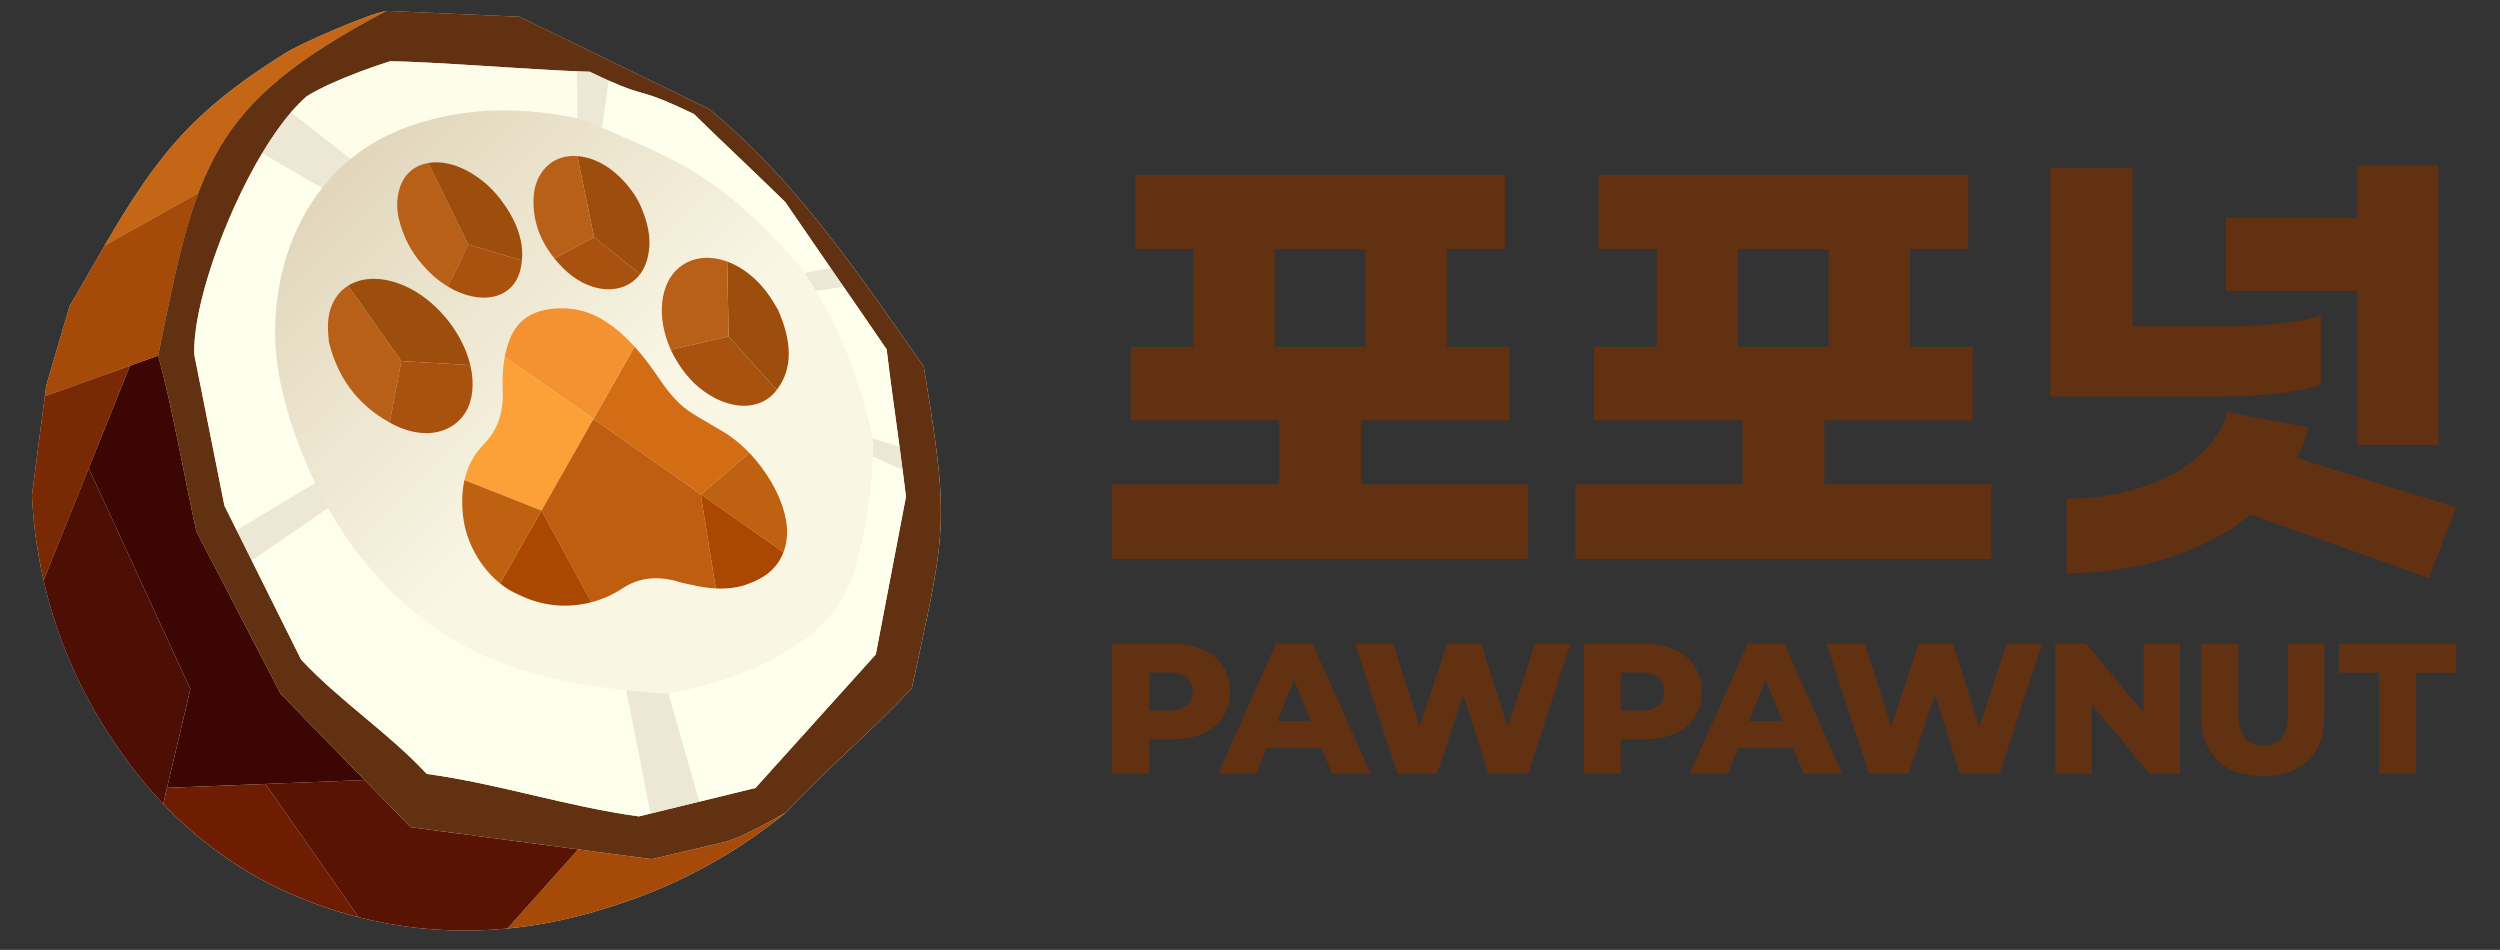 <svg width="1266" height="481" viewBox="0 0 1266 481" fill="none" xmlns="http://www.w3.org/2000/svg">
<rect x="0" y="0" width="1266" height="481" fill="#333333" stroke="none"/>
<g clip-path="url(#clip0_8460_8742)">
<path d="M476.225 249.357C476.179 248.417 476.117 247.463 476.056 246.501C475.872 243.63 475.626 240.66 475.312 237.553C475.128 235.728 474.921 233.835 474.698 231.903C474.337 228.796 473.931 225.559 473.463 222.123C472.189 212.77 470.509 202.096 468.414 189.438C468.207 188.186 467.992 186.911 467.777 185.613C467.194 184.78 466.611 183.948 466.028 183.116C460.174 174.763 454.296 166.334 448.342 157.921C445.779 154.294 443.201 150.683 440.6 147.064C439.833 145.995 439.051 144.934 438.283 143.865C436.971 142.048 435.659 140.223 434.332 138.414C433.196 136.864 432.038 135.337 430.894 133.794C429.667 132.145 428.454 130.488 427.219 128.847C417.598 116.081 407.592 103.621 396.973 91.787C393.689 88.13 390.352 84.526 386.945 80.999C378.114 71.86 368.845 63.179 358.986 55.155C352.525 52.009 346.057 48.864 339.597 45.718C314.077 33.296 288.565 20.881 263.046 8.467C240.588 7.482 218.137 6.497 195.695 5.512C186.495 7.07 152.451 21.889 144.448 26.913C126.832 37.984 110.351 49.635 95.734 64.569C78.363 82.312 65.335 103.094 52.974 124.35C47.043 134.543 41.273 144.85 35.25 154.981C31.291 168.449 27.34 181.91 23.381 195.378C23.15 197.134 22.92 198.89 22.698 200.646C20.526 217.351 18.347 234.056 16.176 250.754C16.713 262.466 18.247 277.216 22.076 293.883C23.419 299.724 25.038 305.794 26.994 312.062C36.332 341.869 49.291 363.025 55.882 372.951C60.44 379.814 67.552 390.351 77.987 402.047C79.468 403.712 81.018 405.399 82.645 407.102C94.207 419.249 109.315 432.221 128.781 443.39C135.387 447.185 154.3 457.538 181.638 464.486C186.334 465.677 191.267 466.776 196.439 467.715C218.628 471.754 238.999 471.907 256.731 470.212C256.808 470.212 256.877 470.197 256.954 470.189C283.801 467.601 304.555 460.79 316.264 456.828C351.758 444.788 378.881 426.998 397.925 411.476C420.229 387.701 439.426 372.309 461.731 348.534C462.721 343.969 463.657 339.67 464.547 335.585C471.874 301.9 475.857 283.462 476.409 263.848C476.539 259.152 476.478 254.396 476.217 249.341L476.225 249.357Z" fill="url(#paint0_linear_8460_8742)"/>
<path d="M195.701 5.512C186.501 7.07 152.457 21.889 144.455 26.913C126.838 37.984 110.357 49.635 95.741 64.569C78.37 82.312 65.341 103.094 52.98 124.35L100.482 97.727C114.823 59.56 138.056 35.938 195.701 5.512Z" fill="#C56516"/>
<path d="M142.082 351.283C127.872 323.896 113.662 296.502 99.444 269.116C92.884 239.546 87.974 209.349 80.109 180.077L65.823 185.193L44.93 237.095L96.406 348.984L84.575 398.955L134.355 396.993L184.673 395.008C170.471 380.433 156.276 365.865 142.082 351.283Z" fill="#3C0604"/>
<path d="M80.149 180.078L80.125 180.07L80.117 180.078H80.149Z" fill="#FFFC6F"/>
<path d="M100.482 97.727L52.98 124.35C47.049 134.543 41.279 144.842 35.256 154.974C31.297 168.442 27.345 181.902 23.386 195.37C23.156 197.126 22.926 198.882 22.703 200.638L65.832 185.185L80.118 180.07H80.111C87.116 145.415 92.387 119.265 100.482 97.727Z" fill="#A54A09"/>
<path d="M397.932 411.484C397.932 411.484 376.164 424.25 366.857 426.426C364.686 426.93 362.522 427.441 360.359 427.953C359.054 428.258 357.758 428.563 356.453 428.869C347.622 430.938 338.783 432.999 329.959 435.076C317.568 433.435 305.176 431.793 292.785 430.144L256.961 470.204C283.808 467.616 304.563 460.806 316.271 456.843C351.765 444.803 378.888 427.006 397.932 411.484Z" fill="#A54A09"/>
<path d="M134.367 396.993L84.586 398.955L82.66 407.102C94.223 419.249 109.331 432.221 128.796 443.39C135.402 447.185 154.316 457.538 181.654 464.486L134.367 396.978V396.993Z" fill="#6E1D02"/>
<path d="M207.952 418.89C200.195 410.927 192.438 402.963 184.681 395L134.363 396.985L181.65 464.493C186.346 465.684 191.28 466.784 196.451 467.723C218.641 471.762 239.012 471.914 256.743 470.219C256.82 470.219 256.889 470.204 256.966 470.197L292.79 430.136C264.508 426.387 236.226 422.639 207.952 418.89Z" fill="#581303"/>
<path d="M22.705 200.646C20.534 217.351 18.355 234.056 16.184 250.754C16.721 262.466 18.255 277.216 22.084 293.883L44.619 237.904L44.949 237.095L65.841 185.193L22.705 200.646Z" fill="#792A04"/>
<path d="M44.939 237.103L44.609 237.912L22.074 293.891C23.417 299.732 25.036 305.802 26.992 312.07C36.33 341.877 49.289 363.033 55.88 372.958C60.438 379.822 67.55 390.358 77.985 402.055C79.466 403.719 81.016 405.407 82.643 407.109L84.569 398.963L96.4 348.992L44.924 237.103H44.939Z" fill="#4D0E04"/>
<path d="M176.264 144.682C170.072 148.575 166.144 155.653 166.052 165.258C166.029 167.983 166.405 170.77 166.581 173.328C170.855 190.438 180.338 204.578 197.341 213.969L203.211 182.849L176.257 144.689L176.264 144.682Z" fill="#B86017"/>
<path d="M238.162 184.895C234.164 167.945 220.161 151.118 204.133 144.43C193.169 139.849 183.217 140.307 176.266 144.682L203.22 182.841L238.169 184.903L238.162 184.895Z" fill="#9D4D0C"/>
<path d="M203.209 182.841L197.34 213.961C197.862 214.251 198.376 214.549 198.913 214.831C211.78 221.527 224.609 220.664 232.466 212.907C238.036 207.395 239.724 200.142 239.241 192.095C239.095 189.712 238.727 187.307 238.159 184.902L203.209 182.841Z" fill="#A9510E"/>
<path d="M216.862 82.541C210.24 83.694 204.954 87.786 202.644 94.551C200.711 100.239 200.78 106.324 202.069 111.195C204.378 120.204 208.077 127.312 213.816 133.932C217.537 138.23 221.78 142.101 226.859 145.14L237.149 123.831L216.87 82.549L216.862 82.541Z" fill="#B86017"/>
<path d="M264.3 131.901C265.313 121.242 261.016 110.897 253.474 100.949C249.085 95.154 243.576 90.321 236.808 86.633C229.742 82.785 222.737 81.51 216.859 82.533L237.138 123.815L264.3 131.901Z" fill="#9D4D0C"/>
<path d="M237.141 123.823L226.852 145.132C228.018 145.835 229.222 146.507 230.481 147.11C245.949 154.531 260.013 150.24 263.404 137.07C263.849 135.337 264.141 133.619 264.302 131.909L237.141 123.823Z" fill="#A9510E"/>
<path d="M368.246 132.443C375.926 135.253 383.592 141.147 389.561 149.736C391.249 152.164 392.638 154.699 394.057 157.004C400.955 172.778 401.73 186.643 393.321 197.485L368.998 170.373L368.254 132.451L368.246 132.443Z" fill="#9D4D0C"/>
<path d="M339.694 177.115C332.328 160.914 334.009 143.56 343.937 135.459C350.643 129.985 359.551 129.267 368.244 132.443L368.989 170.366L339.694 177.115Z" fill="#B86017"/>
<path d="M368.997 170.358L393.32 197.47C393.059 197.806 392.814 198.149 392.537 198.477C385.824 206.433 374.33 207.67 362.629 201.875C354.235 197.722 348.105 191.339 343.363 183.879C341.959 181.673 340.739 179.405 339.695 177.107L368.99 170.35L368.997 170.358Z" fill="#A9510E"/>
<path d="M292.371 79.03C299.238 79.534 306.742 82.908 313.233 89.039C318.658 94.17 322.517 99.843 324.497 104.508C328.226 113.112 329.492 120.106 328.617 126.886C328.049 131.299 326.737 135.391 324.136 138.827L300.811 120.083L292.371 79.03Z" fill="#9D4D0C"/>
<path d="M280.761 130.885C272.605 120.815 269.72 110.409 270.218 100.071C270.502 94.07 272.49 88.901 276.433 84.732C280.515 80.411 286.231 78.571 292.37 79.022L300.81 120.074L280.761 130.885Z" fill="#B86017"/>
<path d="M300.81 120.074L324.136 138.818C323.537 139.612 322.885 140.383 322.141 141.101C312.895 149.973 297.051 147.751 285.066 135.696C283.485 134.107 282.058 132.496 280.754 130.886L300.81 120.074Z" fill="#A9510E"/>
<path d="M300.532 212.136L255.616 180.596C254.596 185.926 254.327 191.575 254.588 197.454C255.056 208.242 252.363 217.488 245.013 224.94C239.995 230.033 236.772 236.11 235.199 243.119L274.215 258.518L300.532 212.136Z" fill="#FCA138"/>
<path d="M235.193 243.119C233.95 248.677 233.743 254.838 234.518 261.565C234.641 262.58 234.794 263.611 234.978 264.626C235.953 269.91 237.879 275.231 240.618 280.224C243.272 285.042 246.71 289.547 250.761 293.326C251.567 294.074 252.395 294.777 253.239 295.464L274.209 258.518L235.193 243.119Z" fill="#BE6110"/>
<path d="M355.015 250.395L379.491 229.376C375.279 224.963 370.545 221.077 365.473 218.191C364.583 217.679 360.969 215.595 359.987 214.976C356.074 212.533 352 210.464 348.286 207.784C341.703 203.035 337.199 196.744 332.949 190.499C329.365 185.238 325.567 180.192 321.317 175.534L300.531 212.152L355.015 250.395Z" fill="#D26D15"/>
<path d="M321.311 175.519C318.979 172.962 316.508 170.511 313.853 168.205C305.359 160.845 296.26 156.432 286.093 156.149C272.528 155.775 262.737 160.204 258.142 171.778C257.021 174.603 256.2 177.55 255.617 180.596L300.533 212.136L321.311 175.519Z" fill="#F49130"/>
<path d="M355.016 250.395L300.532 212.144L274.215 258.519L299.466 304.969C305.213 303.465 310.53 301.06 315.157 297.983C323.512 292.425 333.18 291.318 344.512 294.853C346.277 295.403 348.026 295.67 349.791 296.082C354.119 297.098 358.354 297.77 362.444 297.976L354.863 250.525L355.016 250.395Z" fill="#BF5E11"/>
<path d="M397.423 277.682C398.635 273.551 398.934 268.917 398.136 263.985C396.701 255.144 392.29 245.921 386.52 237.881C384.394 234.911 382.031 232.04 379.484 229.368L355.008 250.387L396.732 279.682C396.985 279.026 397.223 278.361 397.423 277.682Z" fill="#BE6110"/>
<path d="M274.216 258.511L253.246 295.456C254.481 296.456 255.763 297.388 257.09 298.228C259.453 299.739 261.924 300.846 264.402 301.976C276.31 307.389 288.602 307.817 299.474 304.962L274.223 258.511H274.216Z" fill="#AA4700"/>
<path d="M354.871 250.517L362.452 297.968C367.8 298.235 372.902 297.716 377.644 296.12C382.194 294.593 386.437 292.509 389.905 289.516C392.92 286.913 395.253 283.561 396.741 279.682L355.017 250.387L354.871 250.517Z" fill="#AA4700"/>
<path d="M476.221 249.357C476.175 248.417 476.114 247.463 476.053 246.501C475.868 243.63 475.623 240.66 475.308 237.553C475.124 235.728 474.917 233.835 474.694 231.903C474.334 228.796 473.927 225.559 473.459 222.123C472.185 212.77 470.505 202.096 468.41 189.438C468.203 188.178 467.988 186.903 467.774 185.613C467.191 184.78 466.607 183.948 466.024 183.116C460.17 174.763 454.293 166.334 448.339 157.921C445.776 154.294 443.198 150.683 440.597 147.064C439.83 145.995 439.047 144.934 438.28 143.865C436.968 142.048 435.656 140.223 434.328 138.414C433.193 136.864 432.034 135.337 430.891 133.794C429.663 132.145 428.451 130.488 427.216 128.847C417.594 116.081 407.589 103.621 396.97 91.787C393.686 88.13 390.348 84.526 386.941 80.999C378.11 71.86 368.841 63.179 358.982 55.155C352.522 52.009 346.053 48.864 339.593 45.718C314.074 33.296 288.562 20.881 263.042 8.467C240.584 7.482 218.134 6.497 195.691 5.512C105.513 53.101 99.513 84.015 80.101 180.07C87.966 209.342 92.869 239.546 99.429 269.108C113.639 296.495 127.849 323.889 142.066 351.275C164.018 373.821 185.985 396.352 207.937 418.882C248.602 424.273 289.268 429.671 329.948 435.061C338.772 432.992 347.611 430.923 356.442 428.854C357.747 428.548 359.043 428.243 360.348 427.937C362.512 427.426 364.683 426.922 366.847 426.41C376.154 424.234 397.921 411.469 397.921 411.469C420.226 387.694 439.423 372.302 461.728 348.534C462.717 343.969 463.653 339.67 464.543 335.585C471.871 301.9 475.853 283.462 476.405 263.848C476.536 259.152 476.475 254.396 476.214 249.341L476.221 249.357ZM458.283 254.09C453.357 279.858 448.423 305.634 443.497 331.401C423.18 353.947 402.87 376.493 382.553 399.024C378.732 399.955 374.918 400.887 371.097 401.818C365.427 403.2 359.757 404.582 354.095 405.964C352.99 406.231 351.885 406.506 350.78 406.773C341.688 408.987 332.603 411.209 323.511 413.423C286.49 408.308 253.144 397.008 216.108 391.893C196.121 370.53 172.458 355.352 152.471 334.005C139.534 308.031 126.59 282.065 113.654 256.098C108.598 230.704 103.511 205.318 98.455 179.932C96.698 148.904 126.721 73.532 155.317 48.757C170.371 39.396 197.571 31.021 197.571 31.021C219.776 31.219 276.316 35.869 298.605 36.335C298.813 36.434 298.997 36.518 299.196 36.617C302.641 38.266 305.565 39.625 308.089 40.755C310.544 41.855 312.623 42.733 314.427 43.458C327.9 48.871 325.913 45.474 351.378 57.72C366.003 72.142 383.067 87.954 397.691 102.384C403.814 111.378 410.712 121.395 417.786 131.618C418.722 132.97 419.666 134.336 420.602 135.695C421.799 137.421 422.988 139.146 424.185 140.88C425.221 142.376 426.249 143.865 427.285 145.361C427.96 146.339 428.635 147.316 429.31 148.293C431.72 151.775 434.106 155.233 436.446 158.631C440.842 165.006 445.078 171.183 448.991 176.932C450.878 192.56 452.643 205.12 454.446 218.282C454.799 220.855 455.152 223.459 455.513 226.116C455.712 227.612 455.919 229.116 456.119 230.651C456.433 233.01 456.748 235.438 457.07 237.912C457.254 239.324 457.439 240.76 457.623 242.218C457.999 245.211 458.382 248.303 458.774 251.533C458.612 252.38 458.451 253.243 458.283 254.09Z" fill="#623112"/>
<path d="M413.201 147.262L427.28 145.354C426.252 143.857 425.216 142.368 424.181 140.872C422.984 139.139 421.794 137.413 420.597 135.688L407.5 138.1C409.418 141.055 411.329 144.086 413.201 147.262Z" fill="#ECE8D5"/>
<path d="M346.678 84.167C373.433 98.949 396.144 124.235 406.801 136.97C407.039 137.329 407.27 137.734 407.507 138.1L420.605 135.688C419.669 134.329 418.725 132.97 417.789 131.611C410.722 121.38 403.817 111.363 397.694 102.377C383.07 87.954 366.006 72.135 351.381 57.712C325.916 45.466 327.903 48.871 314.422 43.45C312.619 42.725 310.539 41.839 308.084 40.748L304.77 64.759C321.68 71.623 338.161 79.464 346.67 84.16L346.678 84.167Z" fill="#FFFFED"/>
<path d="M317.13 349.573C297.979 347.297 264.864 343.358 234.027 326.469C198.963 307.267 177.371 277.094 166.047 257.236L127.43 283.752C135.778 300.503 144.126 317.254 152.473 334.013C172.461 355.367 196.124 370.538 216.111 391.901C253.147 397.016 286.493 408.316 323.514 413.431C325.516 412.942 327.511 412.454 329.514 411.965L317.13 349.573Z" fill="#FEFEEC"/>
<path d="M430.661 294.716C414.187 336.96 349.046 349.351 338.488 351.222L354.095 405.964C359.765 404.582 365.435 403.2 371.097 401.818C374.918 400.887 378.732 399.955 382.553 399.024C402.862 376.493 423.18 353.947 443.497 331.401C448.423 305.634 453.357 279.858 458.283 254.09C458.444 253.243 458.605 252.388 458.774 251.54C458.382 248.303 457.999 245.211 457.623 242.226C457.439 240.767 457.254 239.332 457.07 237.92L442.124 231.163C440.766 259.618 434.666 284.47 430.668 294.723L430.661 294.716Z" fill="#FFFFED"/>
<path d="M166.045 257.228C164.38 254.174 162.093 249.838 159.592 244.6L119.816 268.475C122.356 273.567 124.888 278.659 127.428 283.752L166.045 257.228Z" fill="#ECE8D5"/>
<path d="M442.355 224.138C442.324 225.795 442.255 228.223 442.117 231.155L457.064 237.912C456.741 235.43 456.427 233.01 456.112 230.651C455.905 229.116 455.706 227.612 455.506 226.116L441.902 222.016C442.048 222.718 442.217 223.444 442.355 224.138Z" fill="#ECE8D5"/>
<path d="M317.129 349.573L329.505 411.965C336.595 410.24 343.684 408.506 350.774 406.781C351.879 406.514 352.984 406.239 354.088 405.972L338.482 351.229C333.41 351.054 326.06 350.641 317.129 349.573Z" fill="#ECE8D5"/>
<path d="M448.993 176.932C445.08 171.183 440.844 165.006 436.448 158.631C434.108 155.233 431.721 151.775 429.312 148.293C428.637 147.316 427.962 146.339 427.286 145.361L413.207 147.27C413.268 147.369 413.322 147.453 413.383 147.553C428.951 174.023 437.345 199.592 441.911 222.016L455.514 226.116C455.162 223.467 454.801 220.863 454.448 218.29C452.645 205.127 450.88 192.553 448.993 176.932Z" fill="#FFFFED"/>
<path d="M292.476 59.972C295.238 61.003 299.244 62.53 304.062 64.469C304.3 64.569 304.53 64.668 304.768 64.759L308.083 40.748C305.558 39.618 302.627 38.266 299.19 36.609C298.99 36.51 298.806 36.426 298.599 36.327C296.735 36.289 294.556 36.212 292.246 36.121L292.369 59.949C292.369 59.949 292.446 59.965 292.476 59.972Z" fill="#ECE8D5"/>
<path d="M159.593 244.6C150.839 226.284 146.695 212.106 145.521 207.952C144.102 202.913 141.355 193.018 140.02 181.123C139.445 175.977 137.104 152.355 146.296 126.144C151.974 109.958 159.793 99.384 163.23 95.047L132.831 77.487C113.004 110.5 97.153 157.157 98.449 179.94C103.506 205.326 108.593 230.712 113.657 256.106C115.713 260.229 117.769 264.352 119.818 268.482L159.593 244.6Z" fill="#FFFFED"/>
<path d="M163.239 95.04C169.109 87.656 174.648 82.831 176.643 81.144C176.881 80.945 177.119 80.77 177.357 80.579L147.356 56.88C142.408 62.652 137.512 69.692 132.832 77.479L163.239 95.04Z" fill="#ECE8D5"/>
<path d="M227.536 58.468C254.643 53.223 279.465 57.178 292.378 59.95L292.255 36.121C267.019 35.105 217.914 31.196 197.574 31.021C197.574 31.021 170.374 39.396 155.32 48.757C152.673 51.055 150.01 53.788 147.363 56.873L177.364 80.571C196.584 64.729 219.778 59.972 227.536 58.468Z" fill="#FEFDE9"/>
<path d="M609.069 328.89C613.489 330.859 616.896 333.677 619.297 337.341C621.699 341.006 622.896 345.312 622.896 350.252C622.896 355.192 621.691 359.49 619.297 363.117C616.896 366.751 613.489 369.553 609.069 371.523C604.65 373.493 599.44 374.478 593.44 374.478H581.885V391.664H563.133V325.927H593.44C599.44 325.927 604.65 326.92 609.069 328.89ZM601.013 357.345C602.97 355.688 603.952 353.321 603.952 350.252C603.952 347.183 602.97 344.808 601.013 343.113C599.057 341.418 596.149 340.579 592.297 340.579H581.877V359.834H592.297C596.149 359.834 599.057 359.002 601.013 357.345Z" fill="#623112"/>
<path d="M669.3 378.898H641.271L636.062 391.671H616.926L646.19 325.935H664.658L694.021 391.671H674.51L669.3 378.898ZM663.806 365.186L655.282 344.152L646.757 365.186H663.806Z" fill="#623112"/>
<path d="M795.27 325.935L773.771 391.671H753.692L741.001 351.665L727.743 391.671H707.663L686.164 325.935H705.484L718.842 367.912L732.86 325.935H750.093L763.451 368.286L777.37 325.935H795.27Z" fill="#623112"/>
<path d="M847.929 328.89C852.348 330.859 855.755 333.677 858.157 337.341C860.558 341.006 861.755 345.312 861.755 350.252C861.755 355.192 860.55 359.49 858.157 363.117C855.755 366.751 852.348 369.553 847.929 371.523C843.509 373.493 838.3 374.478 832.299 374.478H820.744V391.664H801.992V325.927H832.299C838.3 325.927 843.509 326.92 847.929 328.89ZM839.872 357.345C841.829 355.688 842.811 353.321 842.811 350.252C842.811 347.183 841.829 344.808 839.872 343.113C837.916 341.418 835.008 340.579 831.156 340.579H820.737V359.834H831.156C835.008 359.834 837.916 359.002 839.872 357.345Z" fill="#623112"/>
<path d="M908.167 378.898H880.131L874.921 391.671H855.785L885.049 325.935H903.517L932.873 391.671H913.361L908.151 378.898H908.167ZM902.666 365.186L894.141 344.152L885.617 365.186H902.666Z" fill="#623112"/>
<path d="M1034.13 325.935L1012.63 391.671H992.551L979.86 351.665L966.602 391.671H946.522L925.023 325.935H944.343L957.702 367.912L971.72 325.935H988.953L1002.31 368.286L1016.23 325.935H1034.13Z" fill="#623112"/>
<path d="M1103.93 325.935V391.671H1088.49L1059.23 356.642V391.671H1040.85V325.935H1056.29L1085.55 360.964V325.935H1103.93Z" fill="#623112"/>
<path d="M1122.92 384.999C1117.45 379.677 1114.72 372.134 1114.72 362.369V325.927H1133.47V361.804C1133.47 372.325 1137.67 377.585 1146.07 377.585C1154.41 377.585 1158.58 372.325 1158.58 361.804V325.927H1177.05V362.369C1177.05 372.134 1174.32 379.677 1168.85 384.999C1163.39 390.32 1155.74 392.985 1145.89 392.985C1136.04 392.985 1128.37 390.32 1122.92 384.999Z" fill="#623112"/>
<path d="M1204.79 340.678H1184.43V325.935H1243.81V340.678H1223.55V391.671H1204.79V340.678Z" fill="#623112"/>
<path d="M773.834 245.287V283.011H563.133V245.287H647.755V212.892H572.639V175.649H604.343V126.076H574.834V88.596H762.125V126.076H732.616V175.649H764.319V212.892H689.211V245.287H773.834ZM645.553 175.649H691.405V126.076H645.553V175.649Z" fill="#623112"/>
<path d="M1008.46 245.287V283.011H797.758V245.287H882.38V212.892H807.264V175.649H838.968V126.076H809.459V88.596H996.75V126.076H967.241V175.649H998.944V212.892H923.836V245.287H1008.46ZM880.178 175.649H926.03V126.076H880.178V175.649Z" fill="#623112"/>
<path d="M1125.54 200.798H1038.23V84.969H1079.94V165.25H1127.25C1146.02 165.25 1164.31 163.555 1175.28 159.692V194.752C1164.56 198.622 1145.05 200.798 1125.54 200.798ZM1229.91 292.685L1139.68 260.526C1115.78 280.118 1081.39 290.272 1046.52 290.272V252.548C1085.54 252.548 1120.65 235.621 1127.97 208.54L1168.95 216.519C1167.48 222.077 1165.53 227.154 1163.09 231.995L1243.82 256.9L1229.91 292.685ZM1193.58 147.362H1127.25V110.363H1193.58V83.763H1234.79V225.223H1193.58V147.362Z" fill="#623112"/>
</g>
<defs>
<linearGradient id="paint0_linear_8460_8742" x1="109.192" y1="119.059" x2="258.591" y2="269.197" gradientUnits="userSpaceOnUse">
<stop stop-color="#DFD3B8"/>
<stop offset="1" stop-color="#F9F6E4"/>
</linearGradient>
<clipPath id="clip0_8460_8742">
<rect width="1266" height="481" fill="white"/>
</clipPath>
</defs>
</svg>
